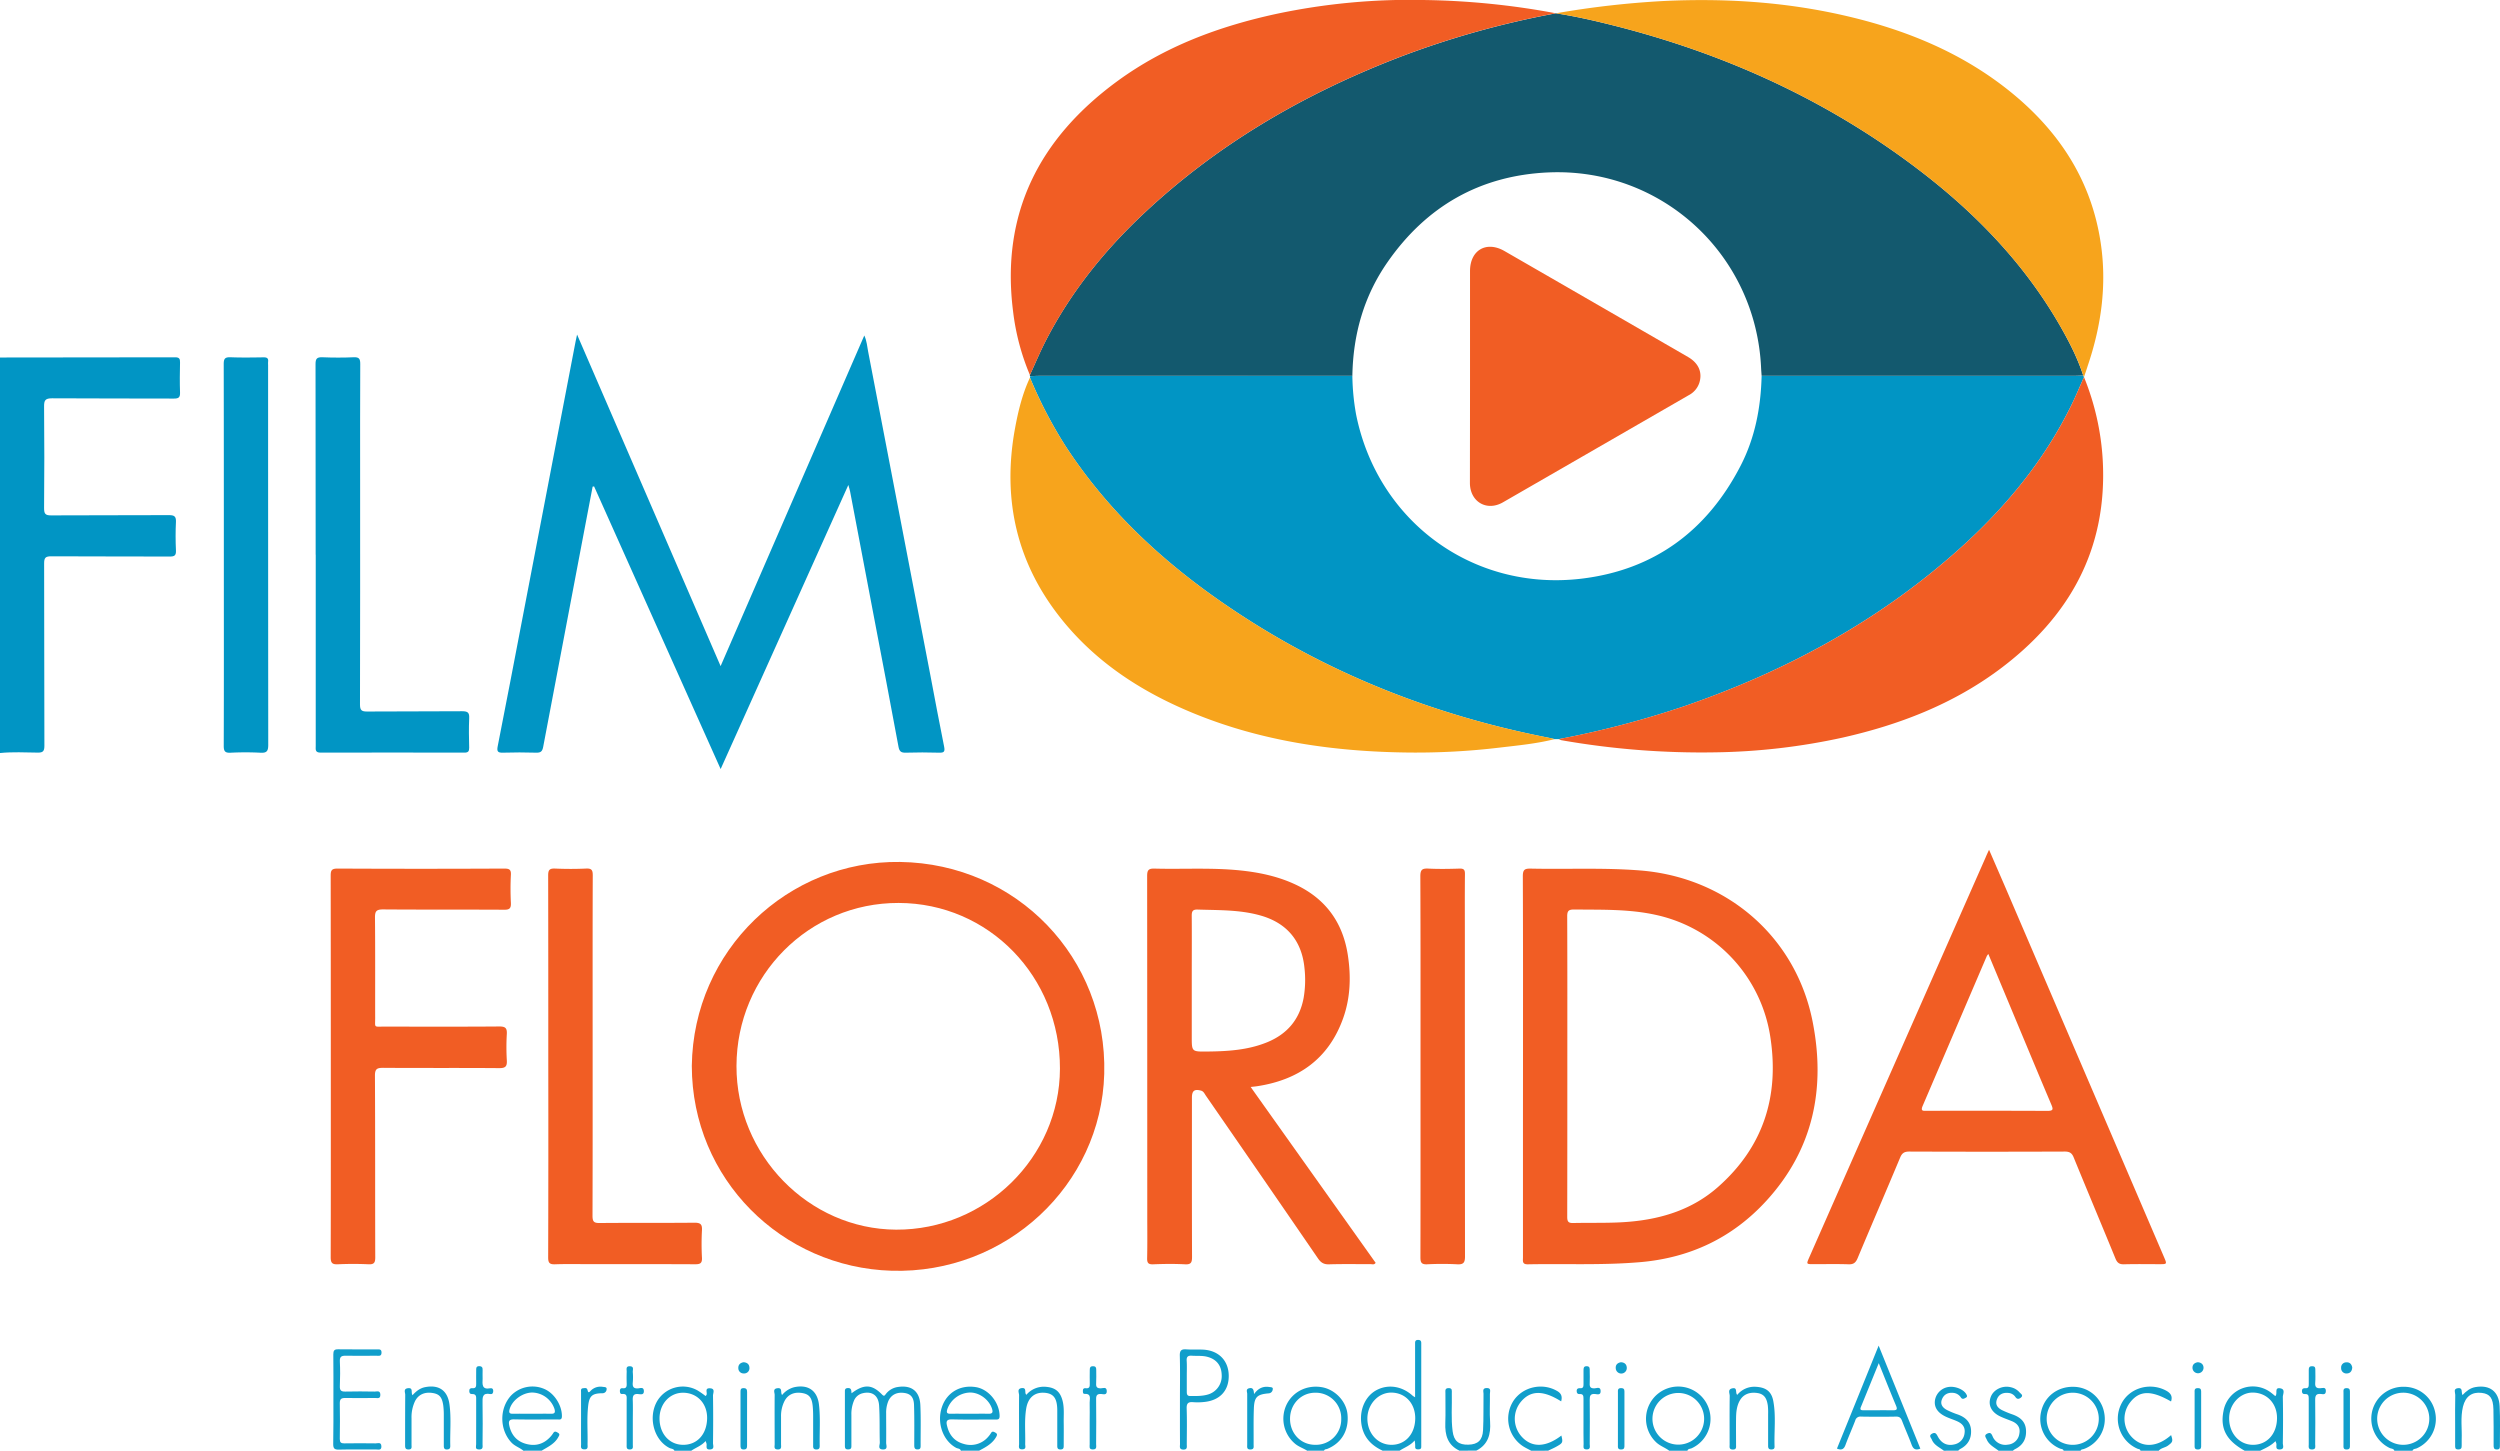 <svg id="Layer_1" data-name="Layer 1" xmlns="http://www.w3.org/2000/svg" viewBox="0 0 1439.2 835.15"><defs><style>.cls-1{fill:#0195c4;}.cls-2{fill:#119ecb;}.cls-3{fill:#13596e;}.cls-4{fill:#f15d24;}.cls-5{fill:#f7a41c;}</style></defs><title>florida-film-logo</title><path class="cls-1" d="M-469.93,44.34q50.4,0,100.8-.12c2.44,0,2.89.86,2.84,3-.13,5.74-.2,11.49,0,17.22.11,2.85-.78,3.56-3.56,3.54-23.36-.1-46.72,0-70.07-.16-4,0-4.67,1.17-4.63,4.81q.27,29.22,0,58.43c0,3.24.7,4.2,4.08,4.17,22.61-.16,45.22,0,67.83-.15,3,0,4.13.67,4,3.86-.27,5.48-.25,11,0,16.48.13,2.88-.83,3.52-3.58,3.5-22.73-.1-45.46,0-68.19-.14-3.35,0-4.12.85-4.11,4.14.13,35,0,69.91.15,104.87,0,3-.66,4.08-3.88,4-7.22-.08-14.46-.49-21.68.24Z" transform="translate(469.93 161.47)"/><path class="cls-2" d="M326.07,673.67c-7-3.22-11.52-8.26-12.38-16.25s2.68-15.46,9-18.72c6.69-3.46,14.61-2.17,20.68,3.37a11.49,11.49,0,0,0,1.34.84c0-7.89,0-15.43,0-23,0-2.75,0-5.49,0-8.23,0-1.24.46-1.79,1.75-1.78s1.81.59,1.8,1.81c0,.49,0,1,0,1.49q0,28.25,0,56.49c0,.62,0,1.24,0,1.87-.05,1.19-.86,1.32-1.82,1.34s-1.69-.26-1.68-1.43a15.58,15.58,0,0,0-.31-3.72c-2.33,2.88-5.73,4-8.6,5.88Zm18.72-18.5c.11-8.63-5.64-14.89-13.73-14.95-7.47-.06-13.73,6.64-13.81,14.76-.09,8.51,5.78,15.13,13.57,15.3C338.92,670.45,344.68,664.22,344.79,655.17Z" transform="translate(469.93 161.47)"/><path class="cls-2" d="M-81.67,673.67c-.55-1.2-1.85-1.07-2.8-1.54-8.82-4.39-12.42-17.07-7.46-26.45A17.21,17.21,0,0,1-68.32,639a50.08,50.08,0,0,1,4.59,3.21,5.22,5.22,0,0,0,.49-.6c.7-1.28-1.24-4,1.93-3.87,3.37.08,1.82,2.78,1.84,4.24.15,9.11.12,18.22,0,27.33,0,1.34,1.08,3.52-1.76,3.65s-1.61-2.13-2-3.45c-.1-.34-.24-.67-.5-1.41-2.34,2.73-5.56,3.74-8.26,5.59Zm-8.58-18.86c-.14,8.83,5.43,15.3,13.32,15.47,8.19.18,13.86-5.91,14.07-15.11.19-8.59-5.63-14.84-13.85-14.87C-84.27,640.27-90.12,646.54-90.25,654.81Z" transform="translate(469.93 161.47)"/><path class="cls-2" d="M822.26,673.67c-10.5-5.83-14.18-12.73-12.17-22.82a17.14,17.14,0,0,1,27.6-10.41c.77.58,1.49,1.21,2.21,1.8,1.58-1.35-.81-5.25,3-4.46,3,.61,1.32,3.34,1.35,5,.19,8.85.14,17.71,0,26.56,0,1.31,1.12,3.52-1.75,3.61s-1.64-2.14-2-3.48c-.09-.32-.24-.63-.49-1.3-2.57,2.66-5.72,4-8.79,5.51Zm18.64-18.51c.16-8.5-5.66-14.8-13.81-14.95-7.27-.13-13.54,6.44-13.74,14.4-.21,8.77,5.64,15.56,13.52,15.67C835,670.39,840.74,664.21,840.9,655.16Z" transform="translate(469.93 161.47)"/><path class="cls-2" d="M83.22,673.67c-.4-1.33-1.76-1.15-2.68-1.64-7.65-4.1-11.29-14.38-8.23-23.47,2.82-8.36,10.47-12.9,19.43-11.51,7.42,1.14,13.62,8.72,13.79,16.51.06,2.51-1.41,2.15-2.88,2.15-8.11,0-16.22.16-24.32-.07-3.35-.1-3.74,1.09-3,3.91,1.27,5.18,4.29,8.74,9.41,10.17A13.29,13.29,0,0,0,99,665.62a13.94,13.94,0,0,0,1.56-2.1c.74-1.24,1.53-.81,2.49-.28,1.18.65,1.15,1.32.55,2.4-2.24,4-6.07,6-9.85,8Zm5-21.27c3.61,0,7.22-.08,10.83,0,2.32.07,2.79-.77,2.1-2.89-1.72-5.28-7.24-9.4-12.72-9.33a14.28,14.28,0,0,0-13,9.58c-.63,2-.2,2.7,1.92,2.64C81,652.33,84.61,652.4,88.22,652.4Z" transform="translate(469.93 161.47)"/><path class="cls-2" d="M-168.62,673.67c-2.14-1.8-4.93-2.6-6.92-4.74-6.84-7.34-7-19.57-.2-27a17.18,17.18,0,0,1,19-3.87c5.9,2.45,10.33,9.45,10.29,15.74,0,2.39-1.46,1.87-2.71,1.88-8.24,0-16.47.13-24.7-.05-2.83-.06-3.45.89-2.91,3.46,1.1,5.19,4,8.88,9.06,10.47,5.27,1.65,10.13.7,14.13-3.36a14.65,14.65,0,0,0,2.1-2.61c.89-1.46,1.77-.82,2.78-.22,1.31.78.66,1.58.17,2.48-2.12,3.92-6,5.62-9.57,7.8Zm4.71-21.27c3.73,0,7.47-.07,11.2,0,2.2.06,2.51-.82,2-2.72a13.84,13.84,0,0,0-13-9.5c-5.72.17-11.53,4.62-12.88,9.74-.46,1.78-.09,2.53,1.87,2.48C-171.14,652.34-167.52,652.4-163.91,652.4Z" transform="translate(469.93 161.47)"/><path class="cls-2" d="M908.46,673.67c-.46-1.3-1.81-1.11-2.74-1.57a18.75,18.75,0,0,1-10-21.33,18.38,18.38,0,0,1,18.5-13.89,18.18,18.18,0,0,1,17.67,14.43,18.47,18.47,0,0,1-10.56,21c-.83.38-2,.19-2.43,1.39Zm5.26-3.39a15,15,0,1,0-.3-30,15,15,0,0,0,.3,30Z" transform="translate(469.93 161.47)"/><path class="cls-2" d="M718.07,673.67c-.3-1.07-1.38-.91-2.11-1.23A18.42,18.42,0,0,1,705.15,651c2-8.62,9.49-14.32,18.61-14.11a18.1,18.1,0,0,1,17.63,14.87,18.34,18.34,0,0,1-11.71,20.94c-.65.25-1.54.09-1.86,1Zm4.69-3.39a15,15,0,1,0-14.46-15A14.92,14.92,0,0,0,722.76,670.28Z" transform="translate(469.93 161.47)"/><path class="cls-2" d="M282.6,673.67c-2.38-1.49-5.12-2.32-7.27-4.26a18.76,18.76,0,0,1-4.69-22.11c3.59-7.53,11.58-11.58,20.15-10.23,7.68,1.2,14.25,8,15,15.56.94,9.26-3.38,16.67-11.64,20-.64.26-1.55.1-1.83,1Zm19.59-18.24a14.68,14.68,0,0,0-15-15.14c-8.08,0-14.42,6.51-14.47,14.9-.06,8.6,6.28,15.15,14.6,15.09A14.57,14.57,0,0,0,302.19,655.43Z" transform="translate(469.93 161.47)"/><path class="cls-2" d="M491,673.67c-2.53-1.9-5.63-2.85-7.92-5.25a18.56,18.56,0,0,1,16.88-31.3,18.61,18.61,0,0,1,3.94,35.15c-.83.39-2.05.19-2.41,1.4Zm20.1-18.26a14.87,14.87,0,1,0-29.74-.21,14.87,14.87,0,1,0,29.74.21Z" transform="translate(469.93 161.47)"/><path class="cls-2" d="M370.29,673.67c-6.84-3.22-8.45-9-8.18-16,.22-5.73,0-11.47.06-17.21,0-1.31-.39-2.83,1.86-2.83s1.78,1.57,1.82,2.85c.18,7.35-.49,14.73.47,22,.75,5.67,3.44,7.85,9.06,7.72,5.41-.12,8.16-2.53,8.46-8.36.36-7,.14-14,.26-20.95,0-1.27-.85-3.2,1.73-3.3,2.92-.11,1.93,2.06,1.95,3.41.09,5.36-.25,10.75.11,16.09.47,7.1-1.11,13-7.85,16.5Z" transform="translate(469.93 161.47)"/><path class="cls-2" d="M762.3,673.67c-.18-1-1.1-.86-1.72-1.14a18.87,18.87,0,0,1-9.49-25.44c4.39-9.31,16.09-13,25.58-8.21,2.78,1.41,4.32,3.22,3.22,6.45-11.66-6.71-18.47-6.42-23.91,1a15.33,15.33,0,0,0,2.2,20.36c6,5.48,14.17,4.71,21.75-2,1.18,3.54.93,4-1.74,6-1.68,1.26-4,1.34-5.4,3Z" transform="translate(469.93 161.47)"/><path class="cls-2" d="M411.52,673.67c-1.6-.87-3.25-1.64-4.77-2.62a19,19,0,0,1-5.61-25.78c5.32-8.38,16.78-11,25.42-5.92,2.51,1.47,2.93,3.36,2.24,5.92-10.44-6.57-17.67-6.44-23.27.35a15.36,15.36,0,0,0,1,20.46c5.79,5.95,13.66,5.56,22.4-1.13.94,3.85.82,4.28-2.42,6.12-1.69,1-3.49,1.74-5.24,2.6Z" transform="translate(469.93 161.47)"/><path class="cls-2" d="M649.12,673.67c-2.5-1.93-5.64-3.19-6.93-6.38-.45-1.08-1.93-2.3.1-3.41,1.86-1,2.48,0,3.3,1.53,2.13,4.08,5.49,5.63,9.58,4.63a7.34,7.34,0,0,0,5.86-6.5c.5-3.34-1.21-5.42-4.12-6.75s-6.12-2.11-8.86-3.93c-3.36-2.22-4.75-5.3-3.93-8.9a9.25,9.25,0,0,1,7.87-7c3.94-.51,8.71,1.56,10.12,4.33.38.75.62,1.33-.3,1.84s-2,1.24-2.9-.11a5.8,5.8,0,0,0-4.33-2.64c-3.07-.33-5.46.87-6.59,3.77s.54,4.83,2.9,6.09a47.32,47.32,0,0,0,6.2,2.57c4.33,1.56,7.39,4.19,7.67,9.08s-1.87,8.63-6.37,10.87a5.78,5.78,0,0,0-1,.9Z" transform="translate(469.93 161.47)"/><path class="cls-2" d="M680.6,673.67c-2.47-1.95-5.51-3.34-6.83-6.48-.46-1.12-1.77-2.38.36-3.37,1.78-.84,2.34,0,3,1.48a7.9,7.9,0,0,0,8.79,4.88,7.21,7.21,0,0,0,6.62-6.16c.77-3.64-1-6-4.26-7.34-2.42-1-4.93-1.82-7.25-3-4.88-2.53-6.61-6.66-4.88-11.08,1.64-4.18,6.77-6.65,11.52-5.46a9.37,9.37,0,0,1,5.06,3c.66.79,2.39,1.61.68,3-1.12.89-2.18,1-3.13-.42a5.33,5.33,0,0,0-4.11-2.31c-3.06-.29-5.49.83-6.55,3.81s.53,4.86,3,6.11a54.41,54.41,0,0,0,6.22,2.54c4.16,1.53,7.2,4,7.55,8.77.38,5.16-1.73,8.93-6.43,11.2a5.83,5.83,0,0,0-1.09.85Z" transform="translate(469.93 161.47)"/><path class="cls-1" d="M123,55.93c.05-.26.09-.53.14-.79,1.61-.09,3.22-.25,4.83-.25H308.6a133.6,133.6,0,0,0,2.16,22.31c12.36,61.38,67.15,101.84,129.57,94.48,42-5,72.5-27.61,91.82-65.12C540.46,90.41,543.75,73,544.2,54.9q90,0,179.92,0c1.74,0,3.48-.13,5.22-.19l.45.9c-2.39,5.35-4.62,10.78-7.19,16-15.69,32.09-38,59.07-64.43,82.78C611.8,196,558.11,225,499.43,245.18a544.23,544.23,0,0,1-72,18.86l-2.39,0c-1.34-.3-2.67-.63-4-.89C352.42,249.66,288.85,224,231.44,183.8c-34.56-24.21-64.76-52.86-87.95-88.43A255,255,0,0,1,123,55.93Z" transform="translate(469.93 161.47)"/><path class="cls-3" d="M729.34,54.68c-1.74.06-3.48.19-5.22.19q-90,0-179.92,0c-.1-1.49-.23-3-.3-4.48C541-14.85,486.81-65,421.51-62.21c-39.41,1.72-70.41,19.54-92.83,51.88C315.14,9.2,309,31.21,308.6,54.89H127.93c-1.61,0-3.22.16-4.83.25a1.17,1.17,0,0,1-.17-.68c3.14-6.79,6-13.71,9.46-20.34C146.77,6.32,166.19-17.67,189-39c42.61-39.91,92.18-68.54,146.42-89.45a514.47,514.47,0,0,1,90.35-25.34c11.11,1.67,22,4.19,32.94,6.93,64.42,16.23,123.78,43.21,176.68,83.69,31.9,24.42,59.44,52.9,79.8,87.82C720.73,34.25,725.88,44.07,729.34,54.68Z" transform="translate(469.93 161.47)"/><path class="cls-1" d="M-55.09,222C-27.39,158.23,0,95.21,27.63,31.66c1.47,3.25,1.64,6.3,2.2,9.21q18,93.17,35.83,186.34c2.63,13.72,5.14,27.47,7.93,41.16.61,3-.18,3.55-3,3.46-6.37-.19-12.75-.2-19.11,0-2.65.08-3.66-.73-4.15-3.35Q40.28,230.6,33,192.73q-6.76-35.65-13.56-71.33c-.18-1-.51-1.87-1-3.68-24.6,54.73-48.88,108.73-73.51,163.54l-72.85-162.71-.84.12q-2.67,14-5.35,28.06-11.6,60.84-23.11,121.72c-.5,2.68-1.44,3.46-4.09,3.38-6.37-.19-12.75-.2-19.11,0-3,.1-3.56-.81-3-3.65q7.35-37.47,14.5-75,15.15-78.84,30.27-157.68c.21-1.09.46-2.17.93-4.37Z" transform="translate(469.93 161.47)"/><path class="cls-4" d="M427.47,264a544.23,544.23,0,0,0,72-18.86C558.11,225,611.8,196,658.17,154.39c26.41-23.71,48.74-50.69,64.43-82.78,2.57-5.25,4.8-10.68,7.19-16v0a149.06,149.06,0,0,1,10.77,47.61c2.88,51.38-19.16,90.65-59.49,120.7-26.89,20-57.52,31.82-90,39.18a365.08,365.08,0,0,1-73.53,8.54,466.54,466.54,0,0,1-88.7-7A8.93,8.93,0,0,1,427.47,264Z" transform="translate(469.93 161.47)"/><path class="cls-5" d="M123,55.93a255,255,0,0,0,20.53,39.44c23.19,35.57,53.39,64.22,87.95,88.43,57.41,40.22,121,65.86,189.62,79.32,1.35.26,2.68.59,4,.89-10.42,2.65-21.11,3.64-31.75,4.9A404.79,404.79,0,0,1,341,271.75c-42.77-.47-84.6-6.39-124.43-22.85-28.68-11.85-54.29-28.24-74.19-52.43-26.73-32.48-35.5-69.68-28.07-110.86C116.16,75.44,118.57,65.38,123,55.93Z" transform="translate(469.93 161.47)"/><path class="cls-5" d="M729.79,55.54v0l-.45-.9c-3.46-10.61-8.61-20.43-14.2-30-20.36-34.92-47.9-63.4-79.8-87.82-52.9-40.48-112.26-67.46-176.68-83.69-10.89-2.74-21.83-5.26-32.94-6.93l0,0a523.59,523.59,0,0,1,61.68-7.07c34.94-1.71,69.59.41,103.77,8.19,36,8.18,69.5,21.82,98.19,45.64,26.87,22.34,44.71,50.13,50,85.13,3.7,24.32.39,48-7.46,71.11C731.26,51.3,730.52,53.42,729.79,55.54Z" transform="translate(469.93 161.47)"/><path class="cls-4" d="M425.76-153.82l0,0a514.47,514.47,0,0,0-90.35,25.34C281.13-107.52,231.56-78.89,189-39c-22.76,21.31-42.18,45.3-56.56,73.1-3.43,6.63-6.32,13.55-9.46,20.34a134.43,134.43,0,0,1-9.71-36.74c-7.1-56.25,15.11-99.46,59.78-132.26,27.44-20.14,58.68-31.72,91.68-38.89a370.85,370.85,0,0,1,85.93-8A443.1,443.1,0,0,1,425.76-153.82Z" transform="translate(469.93 161.47)"/><path class="cls-4" d="M-71.67,452.16c.87-66.79,55.5-118.35,119.93-117.42,67.3,1,119.28,55.39,117.5,121.93C164,520.94,109.15,572,43.37,570.07-19.79,568.19-71.55,517.43-71.67,452.16Zm25.72,0c-.15,51.28,41.52,94,91.89,94.26,51.48.24,94.17-41.69,94.32-92.63.15-53.06-41-95.34-92.87-95.45C-4.18,358.21-45.8,400-45.95,452.15Z" transform="translate(469.93 161.47)"/><path class="cls-4" d="M406.83,452.36c0-36.46.06-72.92-.1-109.38,0-3.74,1-4.49,4.57-4.41,21,.46,41.95-.61,62.92,1.06,49.86,3.95,89.63,38.12,99.31,86.88,7.6,38.33.56,73.56-26.52,103.2-19.57,21.42-44.05,33-73,35.44-21.45,1.82-42.93.81-64.39,1.22-3.39.06-2.81-2-2.81-3.88q0-41.58,0-83.16Zm25.52-.18c0,29,0,57.92-.06,86.87,0,2.79.69,3.62,3.53,3.55,10.85-.26,21.71.2,32.56-.77,18.86-1.68,36.21-7.2,50.66-19.93,26.09-23,35.35-52.1,30.23-86a84.87,84.87,0,0,0-66.45-70.79c-15.37-3.33-31-2.81-46.61-3-3.13,0-3.94.84-3.93,3.93C432.4,394.77,432.35,423.48,432.35,452.18Z" transform="translate(469.93 161.47)"/><path class="cls-4" d="M250.05,464.28,322,565.52c-.84,1.28-1.94.75-2.83.76-8,0-16-.14-24,.1-3,.1-4.72-1-6.36-3.4Q256.58,516,224.23,469.23c-.76-1.1-1.26-2.45-2.79-2.86-3.75-1-5.2.09-5.2,4,0,30.59-.05,61.17.06,91.76,0,3.15-.55,4.42-4,4.24-6.11-.32-12.25-.25-18.36,0-2.91.11-3.54-.88-3.48-3.61.18-8.12.07-16.23.07-24.35q0-97.74-.07-195.5c0-3.3.66-4.45,4.21-4.35,16.47.44,33-.64,49.42,1.06,10.6,1.1,21,3.25,30.74,7.65,17.82,8,28.18,21.72,31.15,41,1.91,12.4,1.53,24.71-2.74,36.59-8.35,23.26-25.66,35.39-49.59,39C252.66,464,251.7,464.09,250.05,464.28Zm-33.91-61.43v32.59c0,8.48,0,8.52,8.67,8.44,11.77-.11,23.48-.78,34.58-5.28,11.66-4.73,18.84-13.14,21.16-25.62a61.34,61.34,0,0,0,.48-17.16c-1.52-15.73-10.22-26-25.37-30.27-11.82-3.35-24-3-36-3.4-2.89-.11-3.56.88-3.53,3.62C216.22,378.13,216.14,390.49,216.14,402.85Z" transform="translate(469.93 161.47)"/><path class="cls-4" d="M675.13,327.72c3.2,7.39,6.17,14.21,9.11,21l91.65,213.57c1.7,3.95,1.69,4-2.43,4-6.87,0-13.74-.13-20.61.07-2.67.07-3.93-.82-4.94-3.29-7.94-19.4-16.08-38.71-24-58.1-1-2.57-2.32-3.52-5.18-3.51q-44.78.18-89.56,0c-2.81,0-4.14.87-5.22,3.46-8.09,19.34-16.39,38.58-24.48,57.91-1.07,2.54-2.3,3.63-5.19,3.53-6.73-.24-13.48-.07-20.23-.08-4.1,0-4.13,0-2.5-3.73q15.3-34.76,30.63-69.52l71-160.95C673.67,330.85,674.26,329.62,675.13,327.72Zm-.43,60a9.71,9.71,0,0,0-.86,1.19Q655.39,432,636.91,475.16c-1.43,3.32.59,2.82,2.5,2.82,23.08,0,46.17-.06,69.25.07,3.56,0,3.45-.94,2.28-3.71-7.88-18.58-15.61-37.23-23.39-55.86C683.34,408.4,679.14,398.31,674.7,387.69Z" transform="translate(469.93 161.47)"/><path class="cls-4" d="M-279.49,452.16q0-54.68-.07-109.37c0-3.08.43-4.26,4-4.24q48,.24,95.93,0c2.82,0,4,.54,3.81,3.64-.28,5.36-.26,10.74,0,16.1.15,3.1-.75,4-3.9,3.95-23.23-.14-46.47,0-69.7-.18-3.93,0-4.67,1.12-4.64,4.79.19,19.22.07,38.45.11,57.68,0,5.74-.88,5,4.84,5,22.24,0,44.47.1,66.71-.08,3.57,0,4.4,1.07,4.23,4.39a128.9,128.9,0,0,0,0,15c.22,3.53-.68,4.63-4.42,4.59-22.23-.19-44.46,0-66.7-.17-3.59,0-4.81.58-4.79,4.58.19,34.84.07,69.67.18,104.51,0,3-.63,4.14-3.86,4-5.86-.27-11.74-.27-17.6,0-3.26.15-4.2-.7-4.19-4.09C-279.44,525.58-279.49,488.87-279.49,452.16Z" transform="translate(469.93 161.47)"/><path class="cls-1" d="M-288.21,157.84c0-36.58,0-73.15-.07-109.73,0-3.13.82-4,3.92-3.91,6,.24,12,.27,18,0,3.28-.15,3.84,1,3.82,4-.12,22.09-.07,44.18-.07,66.28,0,43.19.05,86.38-.08,129.57,0,3.36.91,4.12,4.16,4.09,18.23-.16,36.47,0,54.7-.17,3.45,0,4.15,1,4,4.18-.25,5.6-.15,11.23,0,16.84,0,2.1-.6,2.81-2.75,2.81q-41.4-.09-82.8,0c-3.31,0-2.79-1.93-2.79-3.89V157.84Z" transform="translate(469.93 161.47)"/><path class="cls-4" d="M-154.29,452.28c0-36.58,0-73.16-.07-109.74,0-3.05.67-4.11,3.86-4,6,.26,12,.28,18,0,3.26-.15,3.82,1,3.81,4-.11,28.83-.07,57.67-.07,86.51,0,36.46.05,72.91-.07,109.37,0,3.22.66,4.22,4.07,4.18,18.23-.18,36.47,0,54.7-.18,3.58,0,4.4,1.08,4.23,4.4a149.87,149.87,0,0,0,0,15.72c.19,3.34-1.14,3.82-4.07,3.8-19.86-.11-39.72-.06-59.58-.06-7,0-14-.17-21,.08-3.19.11-3.89-1-3.88-4Q-154.2,507.34-154.29,452.28Z" transform="translate(469.93 161.47)"/><path class="cls-4" d="M347.83,452.68c0-36.57.06-73.14-.1-109.71,0-3.75,1.06-4.58,4.57-4.41,6,.3,12,.2,18,0,2.47-.07,3.14.71,3.11,3.15-.12,11.6-.05,23.21-.05,34.82q0,92.67.08,185.36c0,3.65-1,4.66-4.55,4.47a167.64,167.64,0,0,0-17.22,0c-3.2.14-3.9-.94-3.89-4C347.87,525.83,347.83,489.25,347.83,452.68Z" transform="translate(469.93 161.47)"/><path class="cls-1" d="M-341.07,157.82c0-36.57,0-73.14-.07-109.71,0-3.1.74-4,3.88-3.92,6.36.26,12.73.14,19.1.05,1.9,0,2.83.52,2.57,2.53a14.57,14.57,0,0,0,0,1.87q0,109.34.08,218.67c0,3.58-.82,4.76-4.49,4.55a165,165,0,0,0-17.23,0c-3.17.14-3.91-.88-3.9-4C-341,231.21-341.07,194.51-341.07,157.82Z" transform="translate(469.93 161.47)"/><path class="cls-2" d="M587.57,672.45c7.89-19.43,15.75-38.81,24-59.27l24,59.3c-2.91,1.17-4.16.07-5.06-2.36-1.68-4.56-3.7-9-5.43-13.53-.66-1.72-1.45-2.59-3.48-2.55-6.74.14-13.48.11-20.22,0a3,3,0,0,0-3.29,2.29c-1.79,4.65-3.83,9.21-5.56,13.88C591.65,672.73,590.31,673.61,587.57,672.45Zm24.07-49.19c-3.71,9.09-7,17.22-10.34,25.36-.72,1.76.52,1.78,1.73,1.78,5.61,0,11.22-.06,16.83,0,2.13,0,2.61-.5,1.76-2.56C618.36,640.06,615.24,632.19,611.64,623.26Z" transform="translate(469.93 161.47)"/><path class="cls-2" d="M20.28,640.62c7.13-5.39,11.78-5.22,17.55.7,1.19,1.21,1.49.64,2.16-.22A10.56,10.56,0,0,1,46.9,637c7.87-1.24,12.64,2.38,13,10.46.36,7.71.13,15.46.16,23.19,0,1.17,0,2.24-1.67,2.29s-2-.88-2-2.33c0-7.73.12-15.47-.13-23.2-.14-4.57-2-6.54-5.76-7-4.26-.58-7.54,1.17-9.12,4.9a17.56,17.56,0,0,0-1.17,7c0,5.61.08,11.23,0,16.84,0,1.42,1.2,3.92-1.92,3.81s-1.68-2.56-1.73-4c-.22-7.1.05-14.23-.41-21.31-.39-5.88-4.11-8.34-9.45-7.06a7.22,7.22,0,0,0-5.11,4.51,19.82,19.82,0,0,0-1.39,8v17.22c0,1.23.21,2.53-1.74,2.61s-2-1-2-2.35q0-15.35,0-30.69c0-1.15-.08-2.15,1.63-2.28C20.3,637.47,20.14,639.12,20.28,640.62Z" transform="translate(469.93 161.47)"/><path class="cls-2" d="M209.34,644c0-8.36.15-16.71-.08-25-.09-3.1,1-3.89,3.81-3.67,3.23.23,6.49,0,9.72.16,8.83.51,14.47,6.27,14.64,14.79.17,8.69-5,14.4-14.05,15.33a33.61,33.61,0,0,1-6.34.13c-2.85-.26-3.94.57-3.83,3.66.24,6.84.09,13.7.06,20.56,0,1.39.5,3.12-2,3.07s-1.9-1.83-1.9-3.18C209.32,661.19,209.34,652.59,209.34,644Zm3.94-13.51c0,3.11,0,6.22,0,9.33,0,1.45.3,2.39,2,2.37,3.36,0,6.73.11,10-.82a11,11,0,0,0,8.1-11.21c-.11-5.65-3.14-9.31-8.62-10.62-2.83-.67-5.7-.35-8.54-.55-2.23-.15-3.17.56-3,2.91C213.41,624.75,213.28,627.62,213.28,630.48Z" transform="translate(469.93 161.47)"/><path class="cls-2" d="M-278,644.11c0-8.6.07-17.22-.05-25.82,0-2.23.52-3.07,2.9-3,7.36.14,14.73,0,22.09.06,1.34,0,2.83-.31,2.77,1.93S-252,619-253.24,619c-5.87,0-11.74.12-17.6,0-2.51-.06-3.57.53-3.44,3.28.22,4.73.2,9.49,0,14.22-.11,2.54.81,3.19,3.21,3.13,5.61-.15,11.23-.09,16.85,0,1.28,0,3.18-.82,3.25,1.78s-1.77,1.9-3.11,1.91c-5.74.05-11.49.11-17.23,0-2.31,0-3,.76-3,3q.18,10.29,0,20.59c0,2,.69,2.56,2.59,2.54q9-.14,18,0c1.25,0,3.24-.93,3.35,1.65s-1.84,1.84-3.15,1.85c-7.11.06-14.23-.1-21.34.09-2.77.08-3.28-.93-3.24-3.43C-277.93,661.09-278,652.6-278,644.11Z" transform="translate(469.93 161.47)"/><path class="cls-2" d="M947.67,641.65c2.26-2.4,4.52-4.11,7.47-4.61,8.2-1.41,13.46,2.47,13.91,10.92.41,7.59.12,15.21.15,22.82,0,1.21,0,2.18-1.72,2.18-1.89,0-1.88-1.15-1.89-2.47,0-6.86.06-13.73-.11-20.58-.16-6.54-2-8.93-6.69-9.52-5.59-.7-9.37,1.94-10.84,7.92-1.53,6.26-.48,12.68-.74,19-.05,1.12-.05,2.25,0,3.37.07,1.5-.37,2.31-2.1,2.27s-1.67-1.09-1.67-2.26c0-3.87,0-7.73,0-11.6,0-5.87-.08-11.73.07-17.59,0-1.3-1.25-3.45,1.47-3.83C948.06,637.27,946.81,639.92,947.67,641.65Z" transform="translate(469.93 161.47)"/><path class="cls-2" d="M120.93,641.49a13.18,13.18,0,0,1,11.23-4.6c5.31.44,8.15,2.62,9.56,7.84,1.12,4.17.64,8.43.71,12.65s0,8.73,0,13.09c0,1.31.05,2.49-1.85,2.49s-1.87-1.17-1.86-2.48c0-6.61,0-13.22,0-19.83,0-7-2-9.84-7.11-10.31-5.73-.53-9.68,2.62-10.76,9-1.13,6.8-.4,13.69-.6,20.54,0,1.17.75,2.92-1.6,3-2.6.13-1.91-1.78-1.91-3.09,0-9.36-.09-18.71,0-28.06,0-1.38-1.38-3.72,1.54-4.1C121.41,637.3,119.59,640.35,120.93,641.49Z" transform="translate(469.93 161.47)"/><path class="cls-2" d="M530.17,641.54A12.67,12.67,0,0,1,541,636.89c5.7.35,8.89,2.63,9.93,8.26,1.6,8.64.41,17.4.72,26.1.05,1.31-.62,1.68-1.83,1.71-1.53,0-1.88-.74-1.88-2.08,0-6.1,0-12.21,0-18.32a35.58,35.58,0,0,0-.17-4.85c-.51-3.49-1.62-6.53-5.8-7.21-4.58-.75-8.25.63-10.31,4.26-1.86,3.24-2.14,6.87-2.18,10.49-.07,5,0,10,0,15,0,1.32.35,2.81-1.91,2.76s-1.78-1.64-1.79-2.9c0-9.35-.08-18.7.05-28,0-1.45-1.29-3.7,1.39-4.31C530.54,637,528.86,640.29,530.17,641.54Z" transform="translate(469.93 161.47)"/><path class="cls-2" d="M-19.7,641.61a13.26,13.26,0,0,1,7.06-4.51c8-1.69,13.27,2,14.19,10.15.89,7.84.25,15.72.41,23.57,0,1.28-.24,2.11-1.83,2.15-1.86,0-2-1-1.95-2.39,0-5.62,0-11.23,0-16.85,0-1.87-.07-3.75-.24-5.61-.45-4.89-2-6.88-5.75-7.59-4.73-.9-8.46.68-10.49,4.55a19,19,0,0,0-2,9.06c0,5.24,0,10.48,0,15.72,0,1.39.54,3.19-2,3.09-2.3-.1-1.67-1.79-1.67-3,0-9.48-.08-19,0-28.45,0-1.31-1.23-3.46,1.56-3.8C-19.26,637.32-20.8,640.09-19.7,641.61Z" transform="translate(469.93 161.47)"/><path class="cls-2" d="M-232.46,641.73c2.12-2.36,4.36-4.08,7.28-4.65,7.89-1.53,12.91,1.86,14,9.91s.25,16,.47,23.92c0,1.38-.42,2-1.92,2.05s-1.82-.83-1.81-2.11c0-5.87,0-11.73,0-17.59a43.5,43.5,0,0,0-.31-5.6c-.7-4.88-2.25-6.61-6.2-7.22-4.59-.69-8.13.93-10.07,4.73a21.53,21.53,0,0,0-2,9.81c0,5.12,0,10.23,0,15.35,0,1.14.44,2.57-1.64,2.63s-2.06-1.22-2.06-2.67c0-9.61,0-19.21.07-28.82,0-1.32-1.19-3.47,1.59-3.78C-231.87,637.34-233.53,640.07-232.46,641.73Z" transform="translate(469.93 161.47)"/><path class="cls-2" d="M-195.81,656.93c0-4.12,0-8.24,0-12.36,0-1.77.3-3.65-2.46-3.52-1.1.06-1.47-.67-1.51-1.69-.06-1.35.67-1.78,1.86-1.68,2,.18,2.15-1.07,2.12-2.6-.06-2.62,0-5.24,0-7.86,0-1.19,0-2.2,1.7-2.21s2.09.87,2,2.33c-.06,1.62,0,3.25,0,4.87-.13,3.17-.55,6.49,4.47,5.51,1-.19,1.62.33,1.65,1.48s-.42,2.08-1.68,1.85c-4.66-.88-4.54,1.94-4.48,5.24.16,7.86.07,15.72,0,23.58,0,1.39.52,3.14-2,3.09s-1.68-1.73-1.69-2.93C-195.85,665.66-195.81,661.3-195.81,656.93Z" transform="translate(469.93 161.47)"/><path class="cls-2" d="M859.16,657.16c0-4.49,0-9,0-13.48,0-1.55-.16-2.75-2.15-2.61-1.23.09-1.78-.5-1.77-1.79s.84-1.68,1.94-1.59c1.82.17,2-.91,2-2.32,0-2.75,0-5.49,0-8.24,0-1.32.31-2.1,1.87-2.11s1.93.67,1.91,2c0,2.49.14,5-.06,7.48s.64,3.39,3.12,3.19c1.14-.08,3-.82,3,1.56s-1.63,1.89-2.88,1.76c-2.77-.28-3.3,1-3.26,3.5.12,8.49.07,17,0,25.46,0,1.22.6,2.88-1.71,3-2.52.08-2-1.68-2-3.07C859.14,665.64,859.16,661.4,859.16,657.16Z" transform="translate(469.93 161.47)"/><path class="cls-2" d="M441.65,657.17c0-4.49,0-9,0-13.48,0-1.54-.14-2.76-2.14-2.62-1.23.09-1.78-.49-1.78-1.79s.83-1.69,1.94-1.59c1.82.17,2-.91,2-2.32-.05-2.62,0-5.24,0-7.86,0-1.32,0-2.52,1.87-2.48s1.69,1.4,1.7,2.62c0,2.37.15,4.75,0,7.11s.58,3.12,2.92,3c1.18-.06,3.29-1.13,3.37,1.52s-2,1.86-3.21,1.75c-2.63-.24-3.11,1-3.08,3.28.11,8.48.07,17,0,25.46,0,1.33.69,3.25-1.88,3.16-2.28-.08-1.62-1.81-1.64-3C441.62,665.66,441.65,661.42,441.65,657.17Z" transform="translate(469.93 161.47)"/><path class="cls-2" d="M157.37,656.91c0-3.62.1-7.24,0-10.85-.08-2.16,1.29-5.33-3.06-5.12-.9,0-.82-1.06-.85-1.8-.05-1.17.62-1.58,1.64-1.44,2.23.28,2.38-1,2.33-2.73-.09-2.62,0-5.24,0-7.85,0-1.34.32-2.1,1.86-2.1s1.89.77,1.86,2.1c0,2.62.11,5.25-.05,7.86-.13,2.11.6,2.83,2.74,2.78,1.17,0,3.26-1.1,3.38,1.51s-2,1.84-3.19,1.76c-2.34-.15-3,.75-2.94,3,.12,8.61.07,17.21,0,25.81,0,1.37.6,3.18-2,3.11-2.31-.06-1.69-1.73-1.71-3C157.34,665.63,157.37,661.27,157.37,656.91Z" transform="translate(469.93 161.47)"/><path class="cls-2" d="M-105.63,656.83c0,4.48,0,9,0,13.45,0,1.16.42,2.6-1.62,2.67-2.22.07-1.92-1.44-1.93-2.78q0-12.7,0-25.41c0-1.81.5-4-2.56-3.73-1.2.08-1.31-.84-1.33-1.8,0-1.13.55-1.64,1.59-1.52,2.22.24,2.38-1.07,2.32-2.76-.07-2.24-.08-4.48,0-6.72.05-1.33-.7-3.26,1.86-3.17s1.55,2.08,1.65,3.34a34,34,0,0,1,0,6c-.26,2.57.56,3.64,3.26,3.37,1.11-.11,3-.88,3.12,1.43.14,2.52-1.82,2-3.15,1.87-2.77-.29-3.34,1-3.24,3.46C-105.51,648.6-105.63,652.72-105.63,656.83Z" transform="translate(469.93 161.47)"/><path class="cls-2" d="M-135.43,655c0-5,0-10,0-15,0-.93-.3-2.18,1.19-2.29,1-.07,2.24-.53,2.59,1.23.42,2,1.3.68,1.92.07a7.81,7.81,0,0,1,6.89-2.08c.91.12,2.34,0,2.12,1.41a2.32,2.32,0,0,1-2.45,2.25c-5.84.08-7.5,1.49-8.16,7.24-.83,7.33-.18,14.71-.36,22.06,0,1.39.54,3.16-2,3-2.27-.12-1.71-1.74-1.72-3C-135.46,665-135.43,660-135.43,655Z" transform="translate(469.93 161.47)"/><path class="cls-2" d="M252,641.09c2.45-3.47,5.31-4.63,8.81-4.09.89.14,2.32,0,1.93,1.52a2.47,2.47,0,0,1-2.24,2.13c-6.77.58-8.36,2.06-8.61,8.83s-.09,13.73-.14,20.6c0,1.28.45,2.84-1.81,2.88s-1.88-1.47-1.88-2.79c0-9.73,0-19.47,0-29.21,0-1.12-1-2.84,1.29-3.28S251.83,638.94,252,641.09Z" transform="translate(469.93 161.47)"/><path class="cls-2" d="M461.48,655.31q0-7.47,0-14.95c0-1.34-.32-2.78,1.93-2.72,1.93.06,1.82,1.24,1.82,2.52v30.27c0,1.26.12,2.47-1.81,2.54-2.23.08-1.95-1.36-1.95-2.72Z" transform="translate(469.93 161.47)"/><path class="cls-2" d="M793.47,655.33c0-5,0-10,0-14.94,0-1.33-.32-2.79,1.92-2.74,1.93,0,1.84,1.22,1.84,2.5q0,15.12,0,30.25c0,1.23.19,2.5-1.77,2.57-2.19.08-2-1.32-2-2.7Z" transform="translate(469.93 161.47)"/><path class="cls-2" d="M-39.86,655.61c0,5,0,10,0,14.94,0,1.38-.09,2.41-1.94,2.42s-1.83-1.2-1.83-2.48q0-15.32,0-30.64c0-1.19,0-2.18,1.7-2.2s2.1.75,2.09,2.26C-39.89,645.14-39.86,650.38-39.86,655.61Z" transform="translate(469.93 161.47)"/><path class="cls-2" d="M879.17,655.32c0-5,0-10,0-14.93,0-1.32-.35-2.81,1.9-2.74,1.91.06,1.81,1.23,1.81,2.52q0,15.11,0,30.23c0,1.25.16,2.49-1.77,2.57-2.22.08-1.94-1.36-1.94-2.72Z" transform="translate(469.93 161.47)"/><path class="cls-2" d="M884.2,625.72c-.09,2.07-1.11,3.41-3.11,3.48a3,3,0,0,1-3.27-3.19,2.92,2.92,0,0,1,2.87-3.2C882.73,622.62,883.85,623.81,884.2,625.72Z" transform="translate(469.93 161.47)"/><path class="cls-2" d="M-41.93,622.74c2.06.11,3.37,1.14,3.43,3.15a3,3,0,0,1-3.21,3.3,3,3,0,0,1-3.18-2.94C-45,624.18-43.83,623.11-41.93,622.74Z" transform="translate(469.93 161.47)"/><path class="cls-2" d="M795.22,622.74c1.92.11,3.2,1.07,3.37,2.92a3.18,3.18,0,1,1-6.35.28C792.22,624,793.47,623.07,795.22,622.74Z" transform="translate(469.93 161.47)"/><path class="cls-2" d="M463.2,622.74c2.13.11,3.32,1.24,3.38,3.23a3.18,3.18,0,0,1-6.36.21C460.07,624.1,461.34,623.08,463.2,622.74Z" transform="translate(469.93 161.47)"/><path class="cls-4" d="M376.33,55.22q0-30.33,0-60.64c0-12.06,9.41-17.54,19.84-11.53q52.85,30.46,105.67,61c6.18,3.57,8.43,9,6.43,15.07a12.39,12.39,0,0,1-6,6.9q-53.49,30.86-107,61.7c-9.32,5.36-18.93-.3-19-11.11C376.29,96.14,376.33,75.68,376.33,55.22Z" transform="translate(469.93 161.47)"/></svg>